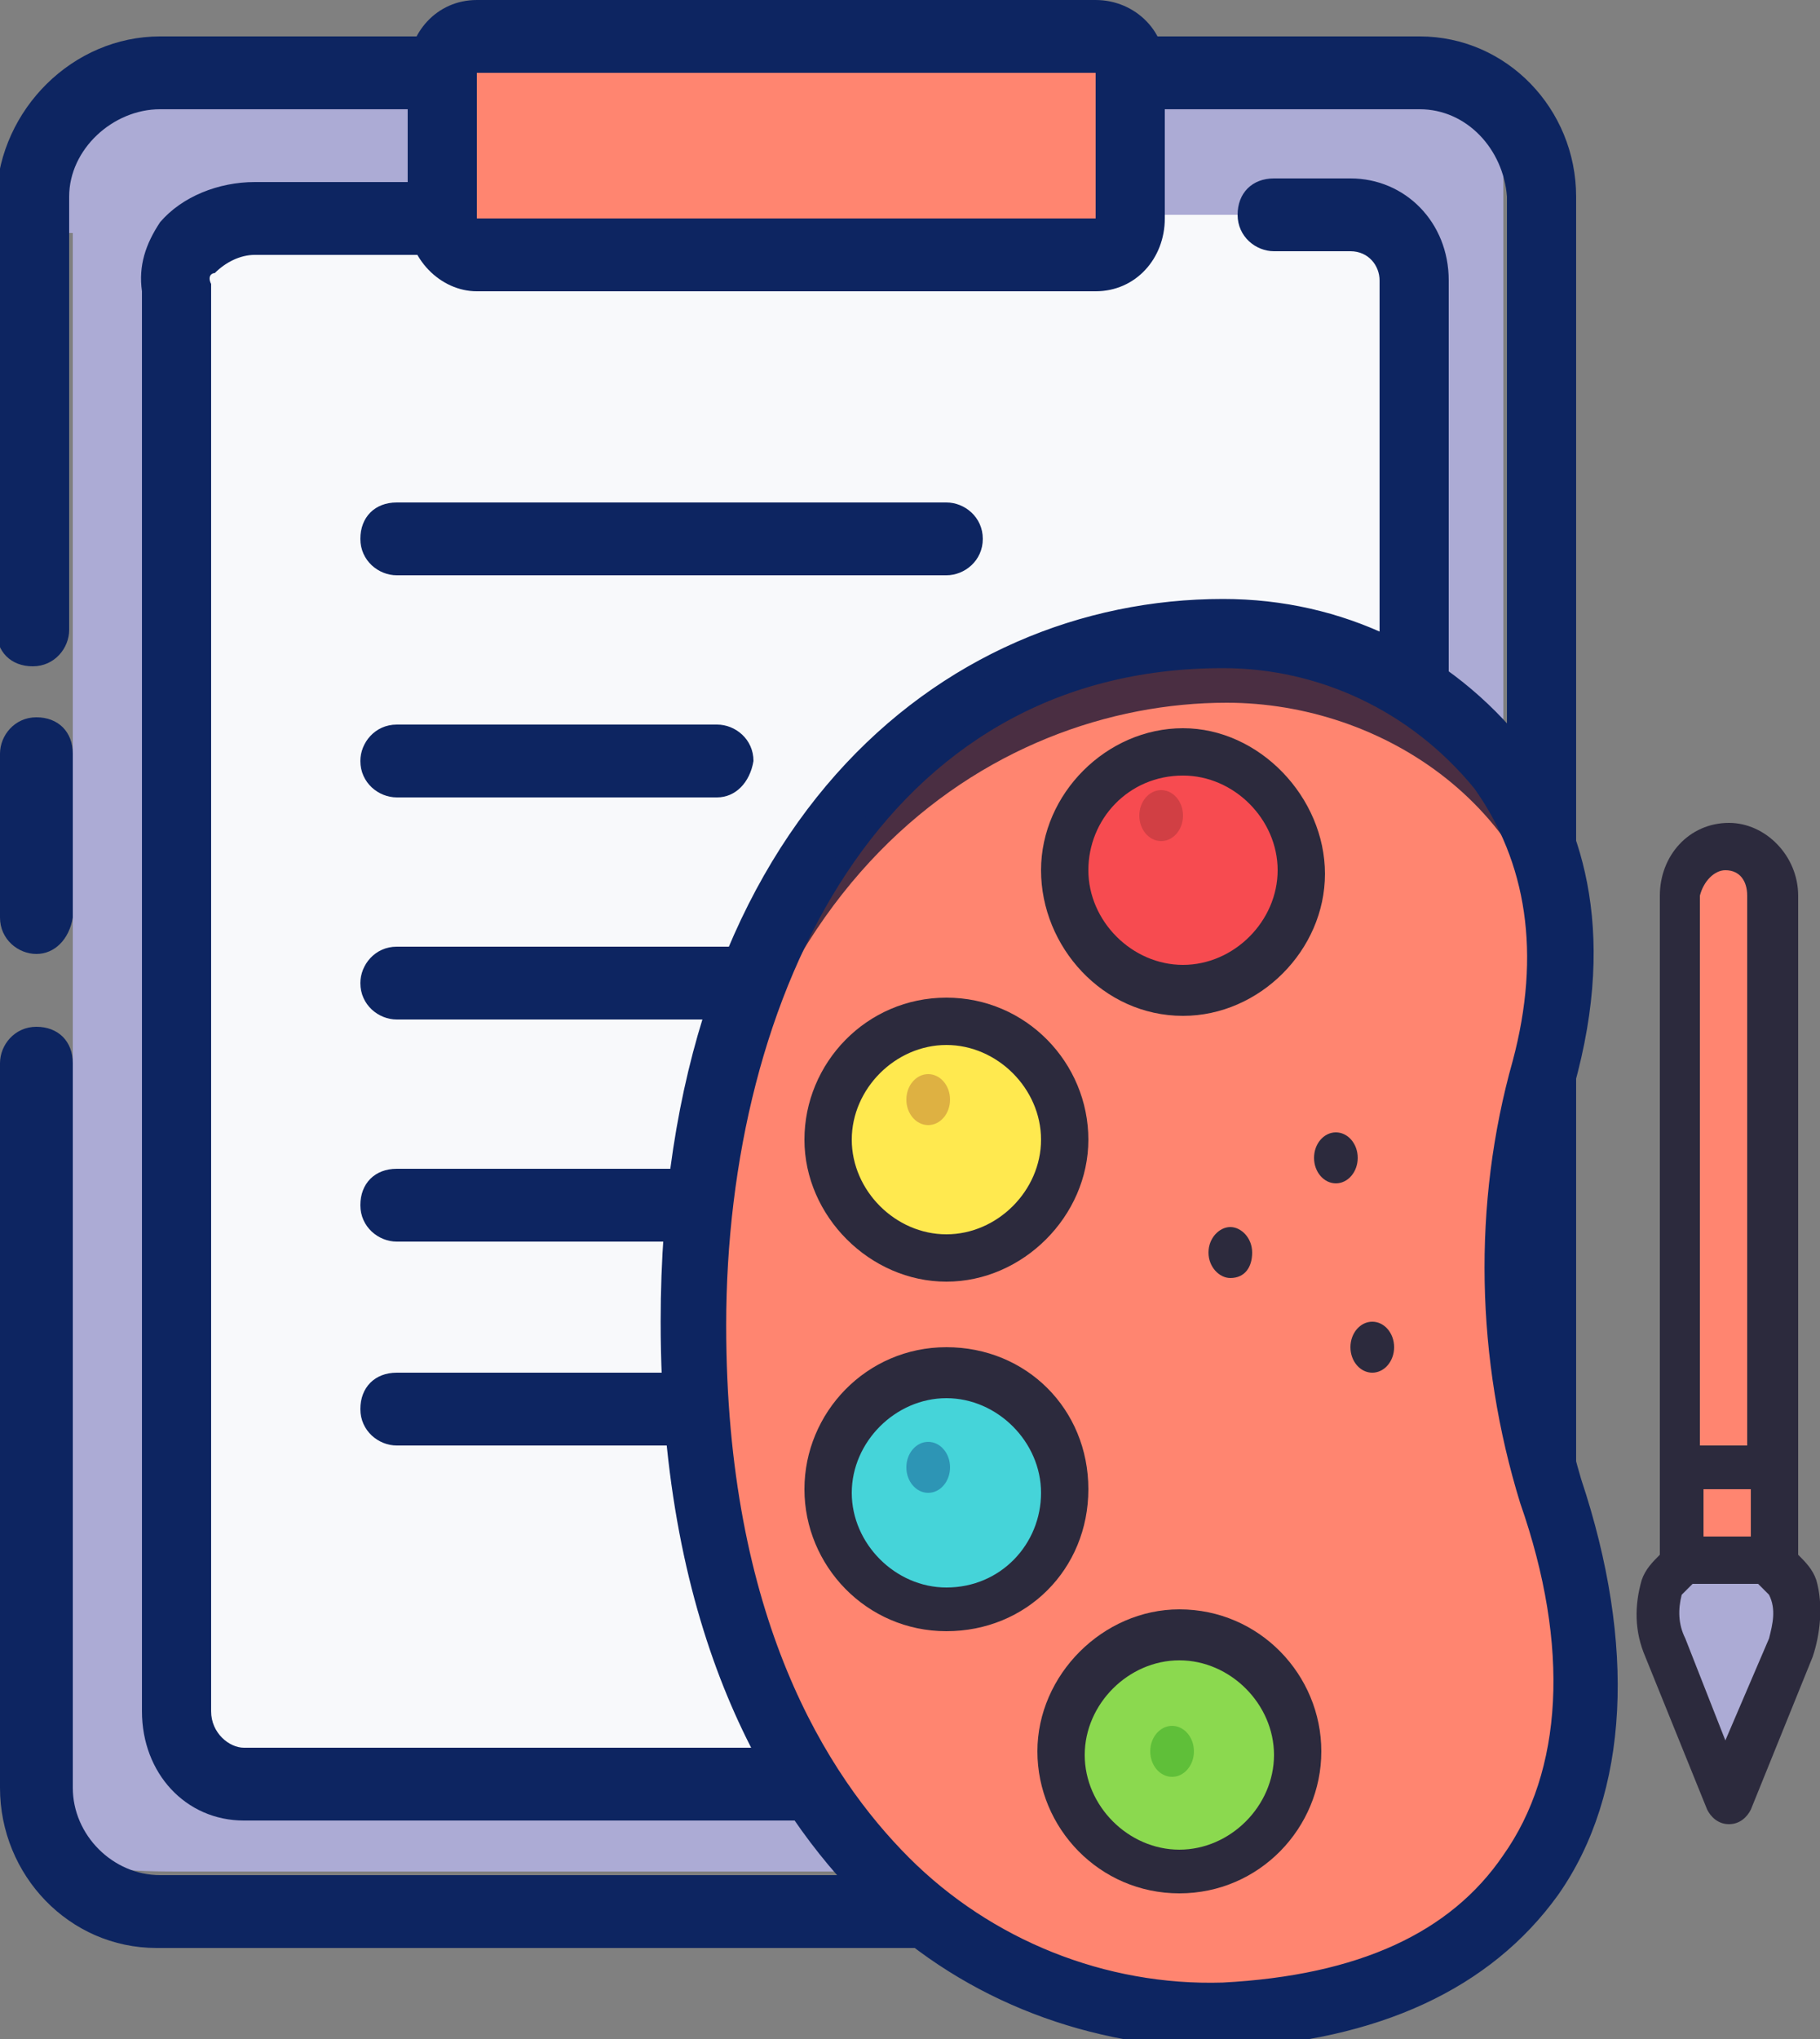 <?xml version="1.0" encoding="utf-8"?>
<!-- Generator: Adobe Illustrator 25.0.0, SVG Export Plug-In . SVG Version: 6.00 Build 0)  -->
<svg version="1.1" id="Isolation_Mode" xmlns="http://www.w3.org/2000/svg" xmlns:xlink="http://www.w3.org/1999/xlink" x="0px"
	 y="0px" viewBox="0 0 50 56" style="enable-background:new 0 0 50 56;" xml:space="preserve">
<rect x="0" y="0" width="50" height="56" fill="#808080" stroke="none"/>
<style type="text/css">
	.st0{fill:#ACABD5;}
	.st1{fill:#0D2561;}
	.st2{fill:#F8F9FB;}
	.st3{fill:#D0DDEA;}
	.st4{fill:#FF8570;}
	.st5{fill:#4A2E42;}
	.st6{fill:#F74B50;}
	.st7{fill:#D13F44;}
	.st8{fill:#FFE94F;}
	.st9{fill:#45D4D9;}
	.st10{fill:#8BD94F;}
	.st11{fill:#DEB142;}
	.st12{fill:#2D95B5;}
	.st13{fill:#5FBF39;}
	.st14{fill:#2C2A3D;}
	.st15{fill:#0D2561;stroke:#0D2561;stroke-width:0.5;stroke-miterlimit:10;}
</style>
<g>
	<g>
		<g>
			<path class="st0" d="M1.9,6.4c0-3.5-0.4-3.5,3-3.5h36.4v47.9c0,0.3-0.3,0.6-0.6,0.6H4.9c-3.5,0-2.9-0.4-2.9-3.5V6.4z"/>
			<path class="st1" d="M1,26.2c-0.5,0-1-0.4-1-1v-4.5c0-0.5,0.4-1,1-1s1,0.4,1,1v4.5C1.9,25.8,1.5,26.2,1,26.2z"/>
			<path class="st1" d="M39,53.5H4.3c-2.4,0-4.3-2-4.3-4.4V29.2c0-0.5,0.4-1,1-1s1,0.4,1,1v19.9c0,1.3,1.1,2.4,2.4,2.4H39
				c1.3,0,2.4-1.1,2.4-2.4V5.4C41.3,4.1,40.3,3,39,3H4.4C3.1,3,1.9,4.1,1.9,5.4v11.9c0,0.5-0.4,1-1,1s-1-0.4-1-1V5.4C0,3,2,1,4.4,1
				H39c2.4,0,4.3,2,4.3,4.4v43.7C43.3,51.5,41.3,53.5,39,53.5z"/>
		</g>
		<g>
			<path class="st2" d="M28.1,5.9H7c-1.1,0-2.3,0.9-2.2,2V47c0,1.2,0.9,2,1.9,2h22.9l9.2-9.4V7.7c0-1-0.8-1.8-1.8-1.8h-2.1"/>
			<path class="st1" d="M30,50H6.7c-1.6,0-2.8-1.3-2.8-3V8C3.8,7.3,4,6.7,4.4,6.1C5,5.4,6,5,7,5h21.2c0.5,0,1,0.4,1,1s-0.4,1-1,1H7
				c-0.4,0-0.8,0.2-1.1,0.5C5.8,7.5,5.7,7.6,5.8,7.8l0,0.1V47c0,0.6,0.5,1,0.9,1h22.5l8.7-8.8V7.7c0-0.4-0.3-0.8-0.8-0.8h-2.1
				c-0.5,0-1-0.4-1-1s0.4-1,1-1h2.1c1.5,0,2.7,1.2,2.7,2.8V40L30,50z"/>
		</g>
		<path class="st3" d="M38.7,38.6h-7.2c-1.2,0-2.3,0.8-2.3,2V48"/>
		<path class="st1" d="M29.2,49c-0.5,0-1-0.4-1-1v-7.4c0-1.7,1.4-3,3.3-3h7.2c0.5,0,1,0.4,1,1c0,0.5-0.4,1-1,1h-7.2
			c-0.6,0-1.3,0.4-1.3,1V48C30.1,48.6,29.7,49,29.2,49z"/>
		<g>
			<rect x="13.1" y="2" class="st4" width="17" height="4"/>
			<path class="st1" d="M30.1,2v4h-17V2H30.1 M30.1,0h-17c-1.1,0-1.9,0.9-1.9,2v4c0,1.1,0.9,2,1.9,2h17c1.1,0,1.9-0.9,1.9-2V2
				C32.1,0.9,31.2,0,30.1,0L30.1,0z"/>
		</g>
		<path class="st1" d="M26,15.8H10.9c-0.5,0-1-0.4-1-1s0.4-1,1-1H26c0.5,0,1,0.4,1,1S26.5,15.8,26,15.8z"/>
		<path class="st1" d="M19.7,21.9h-8.8c-0.5,0-1-0.4-1-1c0-0.5,0.4-1,1-1h8.8c0.5,0,1,0.4,1,1C20.6,21.5,20.2,21.9,19.7,21.9z"/>
		<path class="st1" d="M23.6,28H10.9c-0.5,0-1-0.4-1-1c0-0.5,0.4-1,1-1h12.6c0.5,0,1,0.4,1,1C24.5,27.6,24.1,28,23.6,28z"/>
		<path class="st1" d="M23.6,34.1H10.9c-0.5,0-1-0.4-1-1s0.4-1,1-1h12.6c0.5,0,1,0.4,1,1S24.1,34.1,23.6,34.1z"/>
		<path class="st1" d="M19.7,39.7h-8.8c-0.5,0-1-0.4-1-1s0.4-1,1-1h8.8c0.5,0,1,0.4,1,1S20.2,39.7,19.7,39.7z"/>
	</g>
</g>
<g>
	<path class="st4" d="M42.5,29.2c-1.1,3.8-1,7.9,0.2,11.6c2.3,7.3,0.4,14.1-9,14.5c-6.5,0.3-14.6-5.1-14.6-19s8-19,14.6-19
		C39,17.4,44.5,21.8,42.5,29.2z"/>
	<path class="st5" d="M33.7,19.3c4.3,0,8.7,2.9,9.2,7.9c0.6-6.2-4.4-9.8-9.2-9.8c-6.5,0-14.6,5.1-14.6,19c0,0.3,0,0.7,0,1
		C19.5,24.2,27.3,19.3,33.7,19.3z"/>
	<ellipse class="st6" cx="32.5" cy="23.9" rx="3.2" ry="3.3"/>
	<ellipse class="st7" cx="31.9" cy="22.4" rx="0.6" ry="0.7"/>
	<ellipse class="st8" cx="26" cy="31.3" rx="3.2" ry="3.3"/>
	<ellipse class="st9" cx="26" cy="40.9" rx="3.2" ry="3.3"/>
	<ellipse class="st10" cx="32.4" cy="48.1" rx="3.2" ry="3.3"/>
	<path class="st4" d="M47.4,23.3L47.4,23.3c0.7,0,1.3,0.6,1.3,1.3v18.3l0,0h-2.6l0,0V24.6C46.1,23.9,46.7,23.3,47.4,23.3z"/>
	<path class="st0" d="M47.4,49.5l-1.7-4.2c-0.2-0.5-0.2-1.1-0.1-1.6c0.2-0.4,0.5-0.6,0.9-0.7h1.9c0.4,0.1,0.7,0.4,0.9,0.7
		c0.2,0.5,0.1,1.1-0.1,1.6L47.4,49.5z"/>
	<ellipse class="st11" cx="25.5" cy="30.2" rx="0.6" ry="0.7"/>
	<ellipse class="st12" cx="25.5" cy="40.3" rx="0.6" ry="0.7"/>
	<ellipse class="st13" cx="32.2" cy="48.1" rx="0.6" ry="0.7"/>
	<ellipse class="st14" cx="36.7" cy="31.8" rx="0.6" ry="0.7"/>
	<ellipse class="st14" cx="37.7" cy="37" rx="0.6" ry="0.7"/>
	<path class="st14" d="M33.2,34.4c0,0.4,0.3,0.7,0.6,0.7c0.4,0,0.6-0.3,0.6-0.7s-0.3-0.7-0.6-0.7C33.5,33.7,33.2,34,33.2,34.4z"/>
	<path class="st15" d="M43.1,29.4c1.1-4.3-0.1-7.1-1.4-8.8c-2-2.5-4.9-3.9-8.1-3.9c-7.6,0-15.2,6.1-15.2,19.6c0,8.6,3,13.3,5.5,15.8
		c2.5,2.5,5.8,3.8,9.3,3.9h0.5c4.1-0.2,7.1-1.6,8.9-4.1c1.9-2.7,2.1-6.7,0.6-11.2C42.1,37,42.1,33.1,43.1,29.4z M41.5,51.1
		c-1.5,2.2-4.1,3.4-7.9,3.6c-3.3,0.1-6.5-1.2-8.8-3.5c-2.3-2.3-5.1-6.7-5.1-14.8c0-9.1,4.3-18.3,13.9-18.3c2.7,0,5.3,1.2,7.1,3.4
		c1.5,2.1,1.9,4.7,1.1,7.7c-1.1,3.9-1,8.1,0.2,12C43.4,45.2,43.2,48.7,41.5,51.1z"/>
	<path class="st14" d="M32.5,27.9c2.1,0,3.9-1.8,3.9-3.9S34.6,20,32.5,20s-3.9,1.8-3.9,3.9S30.3,27.9,32.5,27.9z M32.5,21.3
		c1.4,0,2.6,1.2,2.6,2.6c0,1.4-1.2,2.6-2.6,2.6c-1.4,0-2.6-1.2-2.6-2.6C29.9,22.5,31,21.3,32.5,21.3z"/>
	<path class="st14" d="M26,35.2c2.1,0,3.9-1.8,3.9-3.9s-1.7-3.9-3.9-3.9s-3.9,1.8-3.9,3.9S23.9,35.2,26,35.2z M26,28.7
		c1.4,0,2.6,1.2,2.6,2.6s-1.2,2.6-2.6,2.6c-1.4,0-2.6-1.2-2.6-2.6S24.6,28.7,26,28.7z"/>
	<path class="st14" d="M29.9,40.9c0-2.2-1.7-3.9-3.9-3.9s-3.9,1.8-3.9,3.9s1.7,3.9,3.9,3.9S29.9,43.1,29.9,40.9z M26,43.6
		c-1.4,0-2.6-1.2-2.6-2.6c0-1.4,1.2-2.6,2.6-2.6c1.4,0,2.6,1.2,2.6,2.6C28.6,42.4,27.5,43.6,26,43.6z"/>
	<path class="st14" d="M32.4,44.2c-2.1,0-3.9,1.8-3.9,3.9s1.7,3.9,3.9,3.9s3.9-1.8,3.9-3.9S34.6,44.2,32.4,44.2z M32.4,50.8
		c-1.4,0-2.6-1.2-2.6-2.6c0-1.4,1.2-2.6,2.6-2.6c1.4,0,2.6,1.2,2.6,2.6C35,49.6,33.8,50.8,32.4,50.8z"/>
	<path class="st14" d="M49.9,43.4c-0.1-0.3-0.3-0.5-0.5-0.7V24.6c0-1.1-0.9-2-1.9-2c-1.1,0-1.9,0.9-1.9,2v18.1
		c-0.2,0.2-0.4,0.4-0.5,0.7c-0.2,0.7-0.2,1.4,0.1,2.1l1.7,4.2c0.1,0.2,0.3,0.4,0.6,0.4c0.3,0,0.5-0.2,0.6-0.4l1.7-4.2
		C50,44.9,50.1,44.1,49.9,43.4z M46.8,40.9h1.3v1.3h-1.3V40.9z M47.4,23.9c0.4,0,0.6,0.3,0.6,0.7v15.1h-1.3V24.6
		C46.8,24.2,47.1,23.9,47.4,23.9z M48.6,45l-1.2,2.8L46.3,45c-0.2-0.4-0.2-0.8-0.1-1.2c0.1-0.1,0.2-0.2,0.3-0.3h1.8
		c0.1,0.1,0.2,0.2,0.3,0.3C48.8,44.2,48.7,44.6,48.6,45z"/>
</g>
</svg>

